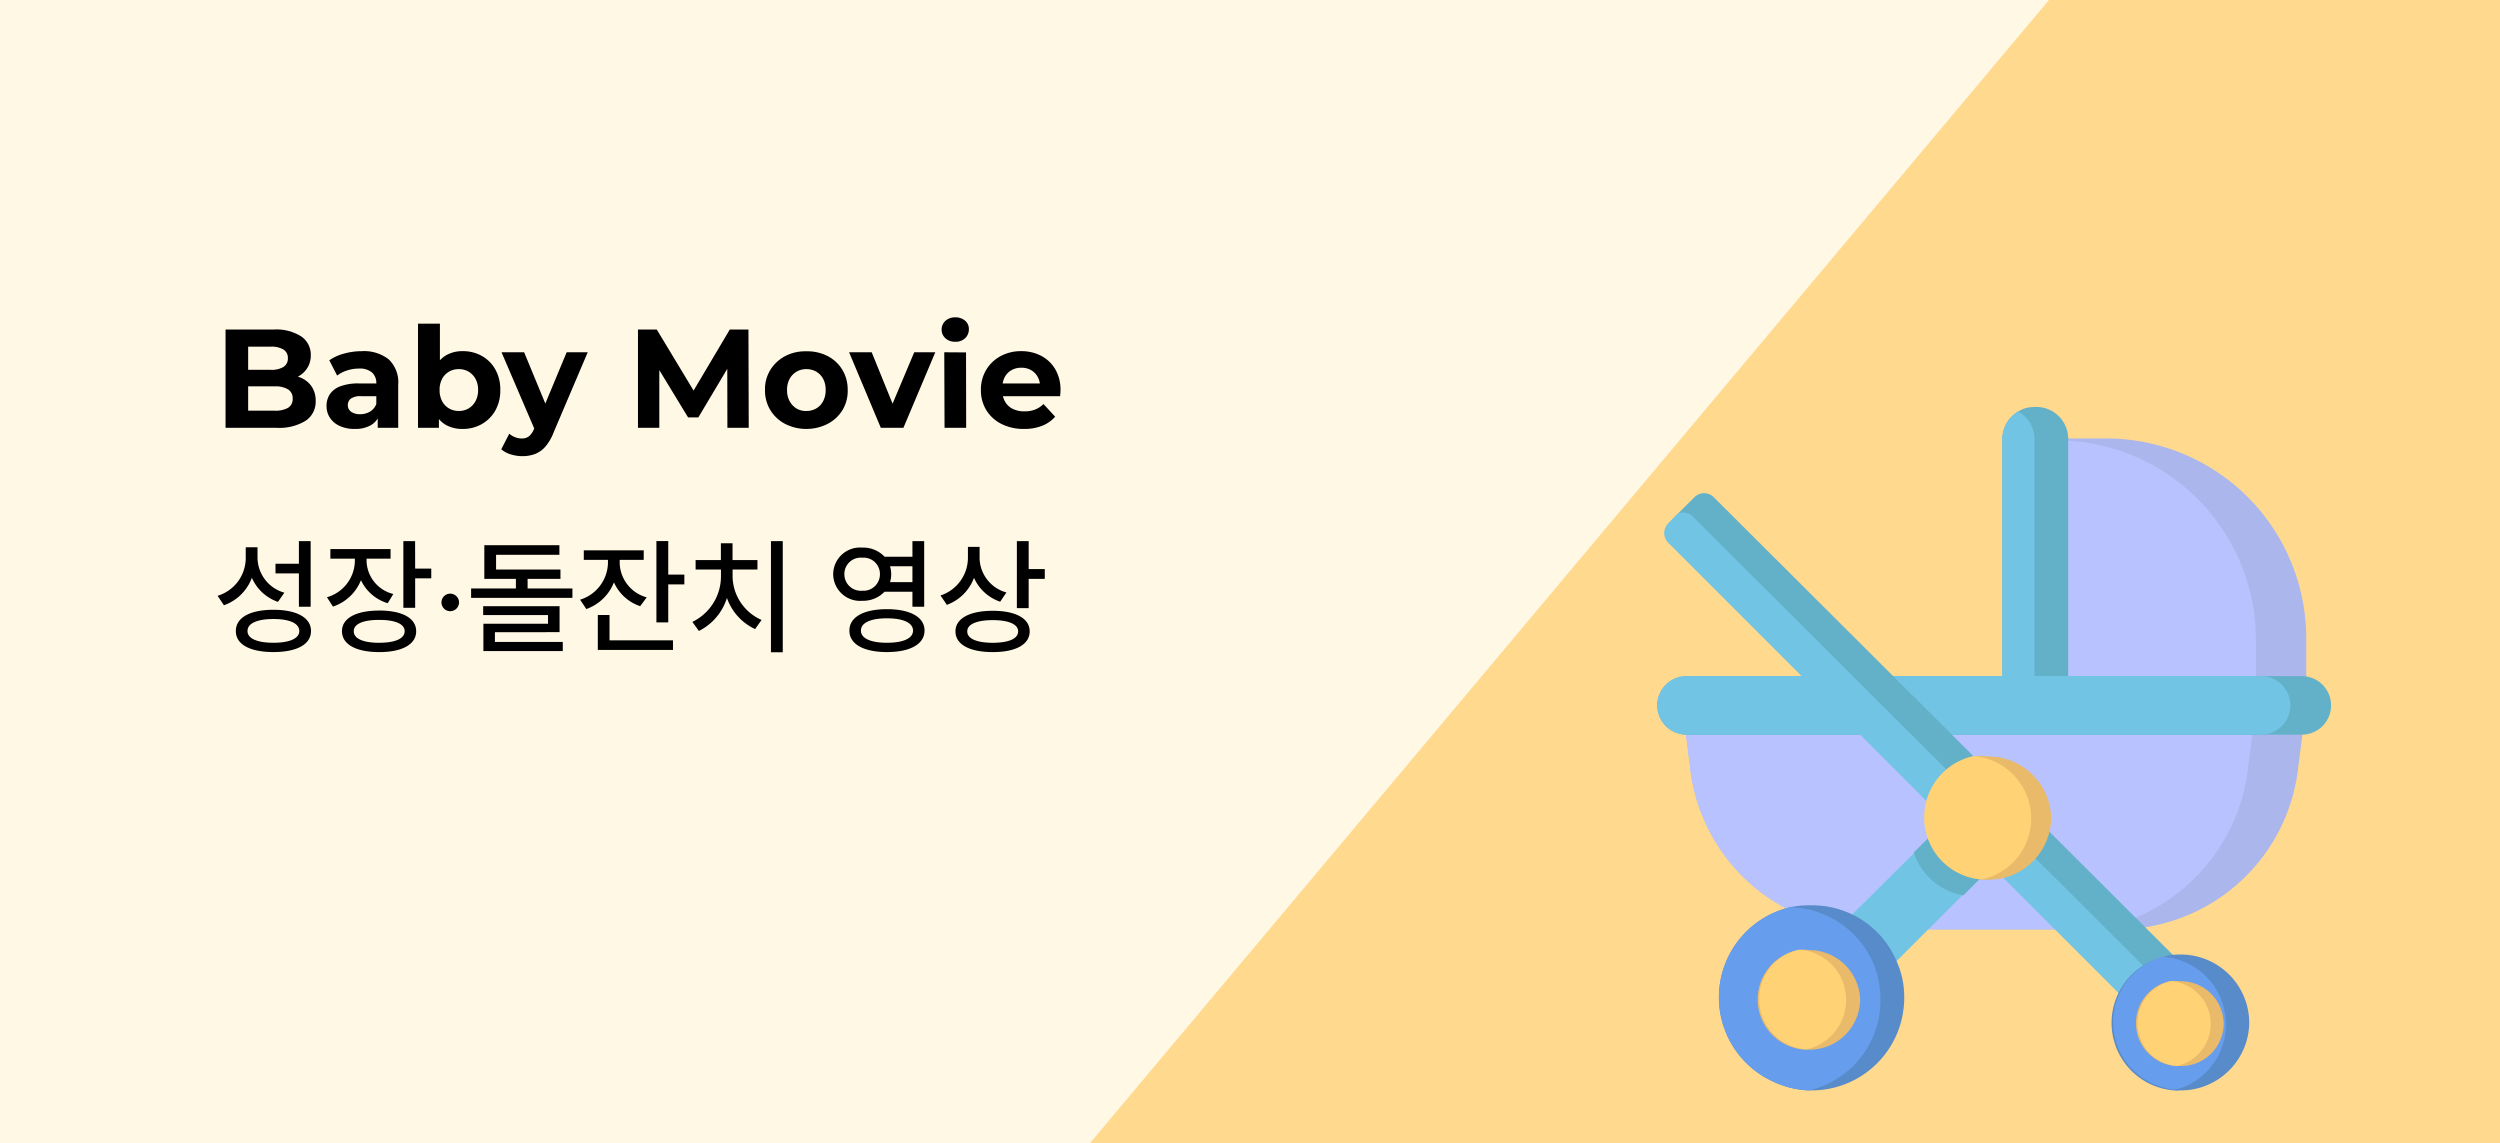 <svg xmlns="http://www.w3.org/2000/svg" width="374" height="171" viewBox="0 0 374 171">
  <g id="그룹_53" data-name="그룹 53" transform="translate(-1010 -1175)">
    <path id="패스_146" data-name="패스 146" d="M0,0H374V171H0Z" transform="translate(1010 1175)" fill="#ffd98e"/>
    <path id="패스_150" data-name="패스 150" d="M0,0H306.525L163.073,171H0Z" transform="translate(1010 1175)" fill="#fff8e5"/>
    <g id="Artboard_7" data-name="Artboard 7" transform="translate(1255.029 1233.112)">
      <path id="패스_89" data-name="패스 89" d="M96.9,10.83l-1.163,8.917a27.249,27.249,0,0,1-26.362,24.59H31.05A27.249,27.249,0,0,1,4.688,19.747L3.58,11.107V10.83Z" transform="translate(3.086 36.586)" fill="#abb6ed"/>
      <path id="패스_90" data-name="패스 90" d="M54.15,33.417V43.5H13V3.62H24.077a29.907,29.907,0,0,1,30.073,29.8Z" transform="translate(45.837 3.864)" fill="#abb6ed"/>
      <path id="패스_91" data-name="패스 91" d="M89.369,10.88l-1.163,8.972A27.692,27.692,0,0,1,65.388,44.11H31.05A27.249,27.249,0,0,1,4.688,19.52L3.58,10.88Z" transform="translate(3.086 36.812)" fill="#b8c2ff"/>
      <path id="패스_92" data-name="패스 92" d="M52.971,33.522V43.6H11.6v-.277h7.754V3.67h3.988a29.852,29.852,0,0,1,29.63,29.852Z" transform="translate(39.483 4.091)" fill="#b8c2ff"/>
      <path id="패스_93" data-name="패스 93" d="M22.078,7.595V50.628H12.22V7.595A4.818,4.818,0,0,1,14.6,3.441a4.6,4.6,0,0,1,2.437-.665,4.763,4.763,0,0,1,5.04,4.818Z" transform="translate(42.297 0)" fill="#63b1c9"/>
      <path id="패스_94" data-name="패스 94" d="M17.038,7.044V50.077H12.22V7.044A4.818,4.818,0,0,1,14.6,2.89,4.763,4.763,0,0,1,17.038,7.044Z" transform="translate(42.297 0.551)" fill="#71c4e4"/>
      <path id="패스_95" data-name="패스 95" d="M103.7,14.415a4.375,4.375,0,0,1-4.375,4.375H7.275a4.375,4.375,0,1,1,0-8.751H99.322A4.375,4.375,0,0,1,103.7,14.415Z" transform="translate(0 33)" fill="#63b1c9"/>
      <path id="패스_96" data-name="패스 96" d="M97.605,14.416a4.375,4.375,0,0,1-4.375,4.375H7.275a4.375,4.375,0,0,1,0-8.751H93.119a4.375,4.375,0,0,1,4.486,4.375Z" transform="translate(0 32.999)" fill="#71c4e4"/>
      <path id="패스_97" data-name="패스 97" d="M82.447,80.485l-3.932,3.877h0a2.049,2.049,0,0,1-2.769,0l-72-72a2.049,2.049,0,0,1,0-2.935l1.385-1.44h0L7.4,5.717a2.049,2.049,0,0,1,2.935,0L51.82,47.089l6.923,6.868L82.392,77.549a2.049,2.049,0,0,1,.055,2.935Z" transform="translate(1.036 10.573)" fill="#63b1c9"/>
      <path id="패스_98" data-name="패스 98" d="M79.748,80.943l-1.274,1.218a2.049,2.049,0,0,1-2.769,0l-72-72a2.049,2.049,0,0,1,0-2.935l1.385-1.44h0a2.049,2.049,0,0,1,2.326.5L48.9,47.658l6.868,6.868,23.7,23.593a2.215,2.215,0,0,1,.277,2.825Z" transform="translate(0.854 12.939)" fill="#71c4e4"/>
      <path id="패스_99" data-name="패스 99" d="M50.939,19.5l-.332.277L44.071,26.37l-4.265,4.265L12.115,58.326a1,1,0,0,1-.388.277A13.846,13.846,0,0,1,4.86,52.067a1.44,1.44,0,0,1,.388-.609L44.293,12.69l6.314,6.258Z" transform="translate(8.895 45.027)" fill="#71c4e4"/>
      <path id="패스_100" data-name="패스 100" d="M28.051,19.854l-6.535,6.591L17.251,30.71A9.415,9.415,0,0,1,9.83,24.285L21.46,12.71l6.314,6.258A5.538,5.538,0,0,1,28.051,19.854Z" transform="translate(31.451 45.118)" fill="#63b1c9"/>
      <path id="패스_101" data-name="패스 101" d="M35.766,27.642A10.246,10.246,0,0,1,25.3,37.888a1.994,1.994,0,0,1-.775,0A10.135,10.135,0,0,1,22.64,18.005a7.255,7.255,0,0,1,2.658-.443,10.246,10.246,0,0,1,10.467,10.08Z" transform="translate(55.692 67.126)" fill="#578bc9"/>
      <path id="패스_102" data-name="패스 102" d="M28.97,21.4a9.36,9.36,0,0,1-9.415,9.3H18.78a9.249,9.249,0,0,1-8.64-9.249,9.36,9.36,0,0,1,7.366-9.194,8.03,8.03,0,0,1,2.049,0A9.415,9.415,0,0,1,28.97,21.4Z" transform="translate(32.857 42.795)" fill="#e8ba69"/>
      <path id="패스_103" data-name="패스 103" d="M26.116,21.5a9.3,9.3,0,0,1-7.366,9.138,9.249,9.249,0,0,1-8.64-9.249A9.36,9.36,0,0,1,17.476,12.2a9.36,9.36,0,0,1,8.64,9.3Z" transform="translate(32.721 42.803)" fill="#ffd275"/>
      <path id="패스_104" data-name="패스 104" d="M32.285,30.078a13.846,13.846,0,0,1-13.9,13.846h-.332A13.569,13.569,0,0,1,12.79,42.65a13.846,13.846,0,0,1,2.492-26.141,14.344,14.344,0,0,1,3.1-.277A13.68,13.68,0,0,1,31.122,24.54a12.96,12.96,0,0,1,1.163,5.538Z" transform="translate(7.556 61.09)" fill="#578bc9"/>
      <path id="패스_105" data-name="패스 105" d="M32.095,27.7a10.08,10.08,0,0,1-7.532,9.8A10.135,10.135,0,0,1,22.68,17.62,10.135,10.135,0,0,1,32.095,27.7Z" transform="translate(55.874 67.401)" fill="#669ded"/>
      <path id="패스_106" data-name="패스 106" d="M28.74,30.181A13.846,13.846,0,0,1,18.051,43.695a13.569,13.569,0,0,1-5.261-1.274A13.846,13.846,0,0,1,15.282,16.28a13.957,13.957,0,0,1,12.35,8.307A14.344,14.344,0,0,1,28.74,30.181Z" transform="translate(7.556 61.319)" fill="#669ded"/>
      <path id="패스_107" data-name="패스 107" d="M20.941,24.857A7.588,7.588,0,0,1,13.3,32.389h-.609a7.532,7.532,0,0,1-1.052-14.9,5.539,5.539,0,0,1,1.661,0A7.643,7.643,0,0,1,20.941,24.857Z" transform="translate(12.309 66.532)" fill="#e8ba69"/>
      <path id="패스_108" data-name="패스 108" d="M18.655,24.907a7.532,7.532,0,0,1-5.926,7.421,7.532,7.532,0,0,1-1.052-14.9,7.477,7.477,0,0,1,6.978,7.477Z" transform="translate(12.49 66.538)" fill="#ffd275"/>
      <path id="패스_109" data-name="패스 109" d="M28.956,24.629A6.369,6.369,0,0,1,22.31,31h-.554a6.427,6.427,0,0,1-.886-12.683,6.038,6.038,0,0,1,1.44,0,6.424,6.424,0,0,1,6.646,6.314Z" transform="translate(58.681 70.361)" fill="#e8ba69"/>
      <path id="패스_110" data-name="패스 110" d="M26.836,24.649a6.48,6.48,0,0,1-5.04,6.314A6.427,6.427,0,0,1,20.91,18.28a6.424,6.424,0,0,1,5.926,6.369Z" transform="translate(58.862 70.396)" fill="#ffd275"/>
    </g>
    <path id="패스_153" data-name="패스 153" d="M3013,701.88" transform="translate(-1629 534)" fill="none" stroke="#707070" stroke-width="1"/>
    <path id="패스_155" data-name="패스 155" d="M14.473-5.235V-15.05H12.715v3.385h-3.5v1.45h3.5v4.98ZM5.682-9.566a6.589,6.589,0,0,0,3.9,3.608l.958-1.378a5.488,5.488,0,0,1-4.015-5.216v-1.575H4.763v1.647A5.917,5.917,0,0,1,.551-6.869L1.5-5.452A6.911,6.911,0,0,0,5.682-9.566ZM8.9-4.776c-3.49,0-5.629,1.168-5.616,3.182C3.274.413,5.413,1.548,8.9,1.548S14.519.413,14.526-1.594,12.387-4.776,8.9-4.776ZM8.9.157c-2.434,0-3.884-.643-3.871-1.752-.013-1.148,1.437-1.8,3.871-1.8s3.871.65,3.877,1.8C12.774-.485,11.33.157,8.9.157Zm21.2-15.208H28.343v9.979h1.765V-9.48h2.408v-1.456H30.107ZM22-9.2A6.479,6.479,0,0,0,26-5.76l.84-1.378a5.234,5.234,0,0,1-4-4.842v-.446h3.589v-1.43H17.425v1.43h3.661v.459a5.749,5.749,0,0,1-4.173,5.314l.9,1.4A6.842,6.842,0,0,0,22-9.2Zm2.736,4.54c-3.458,0-5.577,1.135-5.577,3.09,0,1.975,2.119,3.123,5.577,3.123,3.431,0,5.524-1.148,5.524-3.123C30.258-3.53,28.165-4.665,24.734-4.665Zm0,4.822c-2.4,0-3.825-.623-3.812-1.732-.013-1.089,1.411-1.7,3.812-1.693s3.8.6,3.8,1.693C28.533-.466,27.129.157,24.734.157ZM35.363-4.566a1.325,1.325,0,0,0,1.312-1.312,1.325,1.325,0,0,0-1.312-1.312,1.309,1.309,0,0,0-1.319,1.312A1.309,1.309,0,0,0,35.363-4.566ZM46.929-9.4h4.914v-1.4H42.212V-13h9.474v-1.437H40.454V-9.4h4.724v1.43h-6.7v1.411H53.634V-7.965H46.929Zm4.783,7.971V-5.308H40.283v1.325h9.7V-2.69H40.316V1.4H52.191V.033H42.041V-1.424ZM67.97-15.057H66.2v12.17H67.97V-8.575h2.408v-1.463H67.97Zm-8.122,6.18a6.584,6.584,0,0,0,3.923,3.562l.978-1.319a5.479,5.479,0,0,1-4.041-5.052v-.558H64.3v-1.424H55.334v1.424h3.615v.558a5.9,5.9,0,0,1-4.166,5.4l.932,1.4A6.932,6.932,0,0,0,59.847-8.877ZM57.433-4V1.233H68.678V-.21H59.185V-4Zm25.9,5.577H85.1V-15.05H83.335ZM77.594-10.8h3.72v-1.417H77.588v-2.506H75.843v2.506H72.064V-10.8h3.792V-9.71a7.566,7.566,0,0,1-4.278,6.744l.978,1.358a8.268,8.268,0,0,0,4.192-4.94A8.086,8.086,0,0,0,80.96-1.89l.971-1.365A7.223,7.223,0,0,1,77.594-9.71Zm19.4,4.678a4.421,4.421,0,0,0,3.333-1.358H104.5v2.244h1.758V-15.05H104.5v2.336h-4.166a4.406,4.406,0,0,0-3.339-1.365,4.017,4.017,0,0,0-4.35,3.982A4.024,4.024,0,0,0,96.994-6.121ZM94.318-10.1a2.447,2.447,0,0,1,2.677-2.467A2.44,2.44,0,0,1,99.638-10.1a2.463,2.463,0,0,1-2.644,2.473A2.47,2.47,0,0,1,94.318-10.1ZM104.5-8.916h-3.353a4.045,4.045,0,0,0,.177-1.181,4.17,4.17,0,0,0-.177-1.194H104.5Zm-3.812,4.048c-3.477,0-5.629,1.181-5.616,3.208-.013,2.027,2.139,3.208,5.616,3.208S106.3.367,106.311-1.66,104.152-4.868,100.688-4.868Zm0,5.026c-2.434,0-3.9-.663-3.891-1.817C96.785-2.834,98.254-3.5,100.688-3.5s3.9.669,3.9,1.844C104.592-.505,103.135.157,100.688.157Zm21.2-15.208h-1.765V-5.019h1.765V-9.4H124.3v-1.47h-2.408Zm-8.181,5.491a6.63,6.63,0,0,0,3.917,3.576l.938-1.384a5.448,5.448,0,0,1-4.015-5.019v-1.8h-1.745v1.647A5.953,5.953,0,0,1,108.7-6.915l.951,1.4A6.848,6.848,0,0,0,113.711-9.559Zm2.808,4.934c-3.451,0-5.577,1.142-5.577,3.077,0,1.975,2.126,3.1,5.577,3.1,3.425,0,5.524-1.122,5.524-3.1C122.044-3.484,119.944-4.625,116.519-4.625Zm0,4.789c-2.4-.013-3.825-.61-3.812-1.712-.013-1.056,1.411-1.68,3.812-1.68s3.8.623,3.8,1.68C120.318-.446,118.914.151,116.519.164Z" transform="translate(1042 1271)"/>
    <path id="패스_154" data-name="패스 154" d="M1.743,0V-14.7H8.925a6.89,6.89,0,0,1,4.169,1.05,3.3,3.3,0,0,1,1.4,2.772,3.531,3.531,0,0,1-.567,2.005A3.713,3.713,0,0,1,12.369-7.56,5.293,5.293,0,0,1,10.1-7.1l.4-.861a6.278,6.278,0,0,1,2.457.451,3.693,3.693,0,0,1,1.669,1.334,3.763,3.763,0,0,1,.6,2.163,3.418,3.418,0,0,1-1.491,2.951A7.549,7.549,0,0,1,9.345,0ZM5.124-2.562H9.093A3.8,3.8,0,0,0,11.1-2.993a1.505,1.505,0,0,0,.683-1.375A1.536,1.536,0,0,0,11.1-5.744,3.651,3.651,0,0,0,9.093-6.2H4.872V-8.673H8.505a3.488,3.488,0,0,0,1.9-.431,1.458,1.458,0,0,0,.661-1.313,1.438,1.438,0,0,0-.661-1.292,3.489,3.489,0,0,0-1.9-.431H5.124ZM24.507,0V-2.205l-.21-.483V-6.636a2.112,2.112,0,0,0-.64-1.638,2.826,2.826,0,0,0-1.964-.588,5.7,5.7,0,0,0-1.774.283,4.7,4.7,0,0,0-1.481.767L17.262-10.1a7.084,7.084,0,0,1,2.226-1.008,9.962,9.962,0,0,1,2.646-.357,6,6,0,0,1,4.011,1.218,4.727,4.727,0,0,1,1.428,3.8V0ZM21.063.168A5.221,5.221,0,0,1,18.8-.284a3.446,3.446,0,0,1-1.449-1.229,3.134,3.134,0,0,1-.5-1.743,3.154,3.154,0,0,1,.493-1.764A3.231,3.231,0,0,1,18.9-6.206a7.6,7.6,0,0,1,2.793-.431h3v1.911H22.05a2.463,2.463,0,0,0-1.586.378,1.206,1.206,0,0,0-.431.945,1.178,1.178,0,0,0,.493,1,2.223,2.223,0,0,0,1.354.368,2.813,2.813,0,0,0,1.47-.388A2.226,2.226,0,0,0,24.3-3.57l.5,1.512A2.925,2.925,0,0,1,23.5-.4,4.682,4.682,0,0,1,21.063.168Zm16.149,0a4.965,4.965,0,0,1-2.562-.63,4.019,4.019,0,0,1-1.638-1.922,8.157,8.157,0,0,1-.567-3.266,7.762,7.762,0,0,1,.6-3.276,4.2,4.2,0,0,1,1.67-1.911,4.838,4.838,0,0,1,2.5-.63,5.749,5.749,0,0,1,2.867.714,5.262,5.262,0,0,1,2.016,2.016,6.109,6.109,0,0,1,.746,3.087,6.066,6.066,0,0,1-.746,3.066A5.338,5.338,0,0,1,40.078-.557,5.683,5.683,0,0,1,37.212.168ZM30.534,0V-15.582H33.81v6.573L33.6-5.67l.063,3.36V0Zm6.111-2.52A2.817,2.817,0,0,0,38.1-2.9,2.788,2.788,0,0,0,39.133-3.98a3.4,3.4,0,0,0,.389-1.67,3.388,3.388,0,0,0-.389-1.68A2.807,2.807,0,0,0,38.1-8.4a2.817,2.817,0,0,0-1.459-.378,2.873,2.873,0,0,0-1.47.378,2.708,2.708,0,0,0-1.029,1.071,3.464,3.464,0,0,0-.378,1.68,3.479,3.479,0,0,0,.378,1.67A2.692,2.692,0,0,0,35.175-2.9,2.873,2.873,0,0,0,36.645-2.52Zm9.492,6.762a5.735,5.735,0,0,1-1.743-.273,3.848,3.848,0,0,1-1.407-.756l1.2-2.331a2.813,2.813,0,0,0,.872.525,2.716,2.716,0,0,0,.976.189,1.723,1.723,0,0,0,1.1-.326A2.829,2.829,0,0,0,47.88.189L48.468-1.2l.252-.357L52.773-11.3h3.15L50.82.693a7.114,7.114,0,0,1-1.25,2.142,3.952,3.952,0,0,1-1.554,1.092A5.375,5.375,0,0,1,46.137,4.242Zm1.932-3.8L43.029-11.3H46.41l3.906,9.45ZM63.441,0V-14.7h2.814L72.513-4.326H71.022L77.175-14.7h2.793L80.01,0H76.818L76.8-9.807h.588L72.471-1.554H70.938L65.919-9.807h.714V0Zm25.2.168A6.85,6.85,0,0,1,85.428-.6a5.646,5.646,0,0,1-2.184-2.048,5.63,5.63,0,0,1-.8-3,5.442,5.442,0,0,1,.8-3.013,5.776,5.776,0,0,1,2.205-2.058,6.425,6.425,0,0,1,3.171-.725,6.59,6.59,0,0,1,3.213.725,5.509,5.509,0,0,1,2.194,2.058,5.743,5.743,0,0,1,.788,3.013,5.508,5.508,0,0,1-.777,2.993A5.583,5.583,0,0,1,91.833-.6,6.89,6.89,0,0,1,88.641.168Zm0-2.688a2.873,2.873,0,0,0,1.47-.378A2.692,2.692,0,0,0,91.14-3.98a3.479,3.479,0,0,0,.378-1.67,3.464,3.464,0,0,0-.378-1.68A2.709,2.709,0,0,0,90.111-8.4a2.915,2.915,0,0,0-1.491-.378,2.833,2.833,0,0,0-1.449.378,2.782,2.782,0,0,0-1.039,1.071,3.388,3.388,0,0,0-.389,1.68,3.4,3.4,0,0,0,.389,1.67A2.867,2.867,0,0,0,87.16-2.888,2.665,2.665,0,0,0,88.641-2.52ZM99.771,0,95.025-11.3h3.381l3.948,9.723h-1.68l4.095-9.723h3.15L103.152,0Zm9.534,0-.042-11.3,3.255.021L112.539,0Zm1.6-12.873a2.078,2.078,0,0,1-1.47-.525,1.7,1.7,0,0,1-.567-1.3,1.7,1.7,0,0,1,.567-1.3,2.078,2.078,0,0,1,1.47-.525,2.158,2.158,0,0,1,1.47.493,1.607,1.607,0,0,1,.567,1.271,1.8,1.8,0,0,1-.557,1.354A2.045,2.045,0,0,1,110.9-12.873ZM121.191.168A7.273,7.273,0,0,1,117.8-.588a5.574,5.574,0,0,1-2.257-2.069,5.645,5.645,0,0,1-.8-2.993,5.743,5.743,0,0,1,.788-3.013,5.583,5.583,0,0,1,2.152-2.058,6.334,6.334,0,0,1,3.087-.745,6.314,6.314,0,0,1,2.993.7,5.267,5.267,0,0,1,2.111,2.016,6.054,6.054,0,0,1,.777,3.14q0,.189-.021.431t-.042.451h-9.177V-6.636h7.455l-1.26.567a3.14,3.14,0,0,0-.357-1.533,2.606,2.606,0,0,0-.987-1.019,2.864,2.864,0,0,0-1.47-.368,2.922,2.922,0,0,0-1.48.368,2.567,2.567,0,0,0-1,1.029,3.248,3.248,0,0,0-.357,1.565v.5a3.176,3.176,0,0,0,.41,1.628,2.672,2.672,0,0,0,1.155,1.071,3.923,3.923,0,0,0,1.754.368,4.25,4.25,0,0,0,1.585-.273,3.862,3.862,0,0,0,1.25-.819l1.743,1.89A5.077,5.077,0,0,1,123.9-.3,7.226,7.226,0,0,1,121.191.168Z" transform="translate(1042 1239)"/>
  </g>
</svg>
